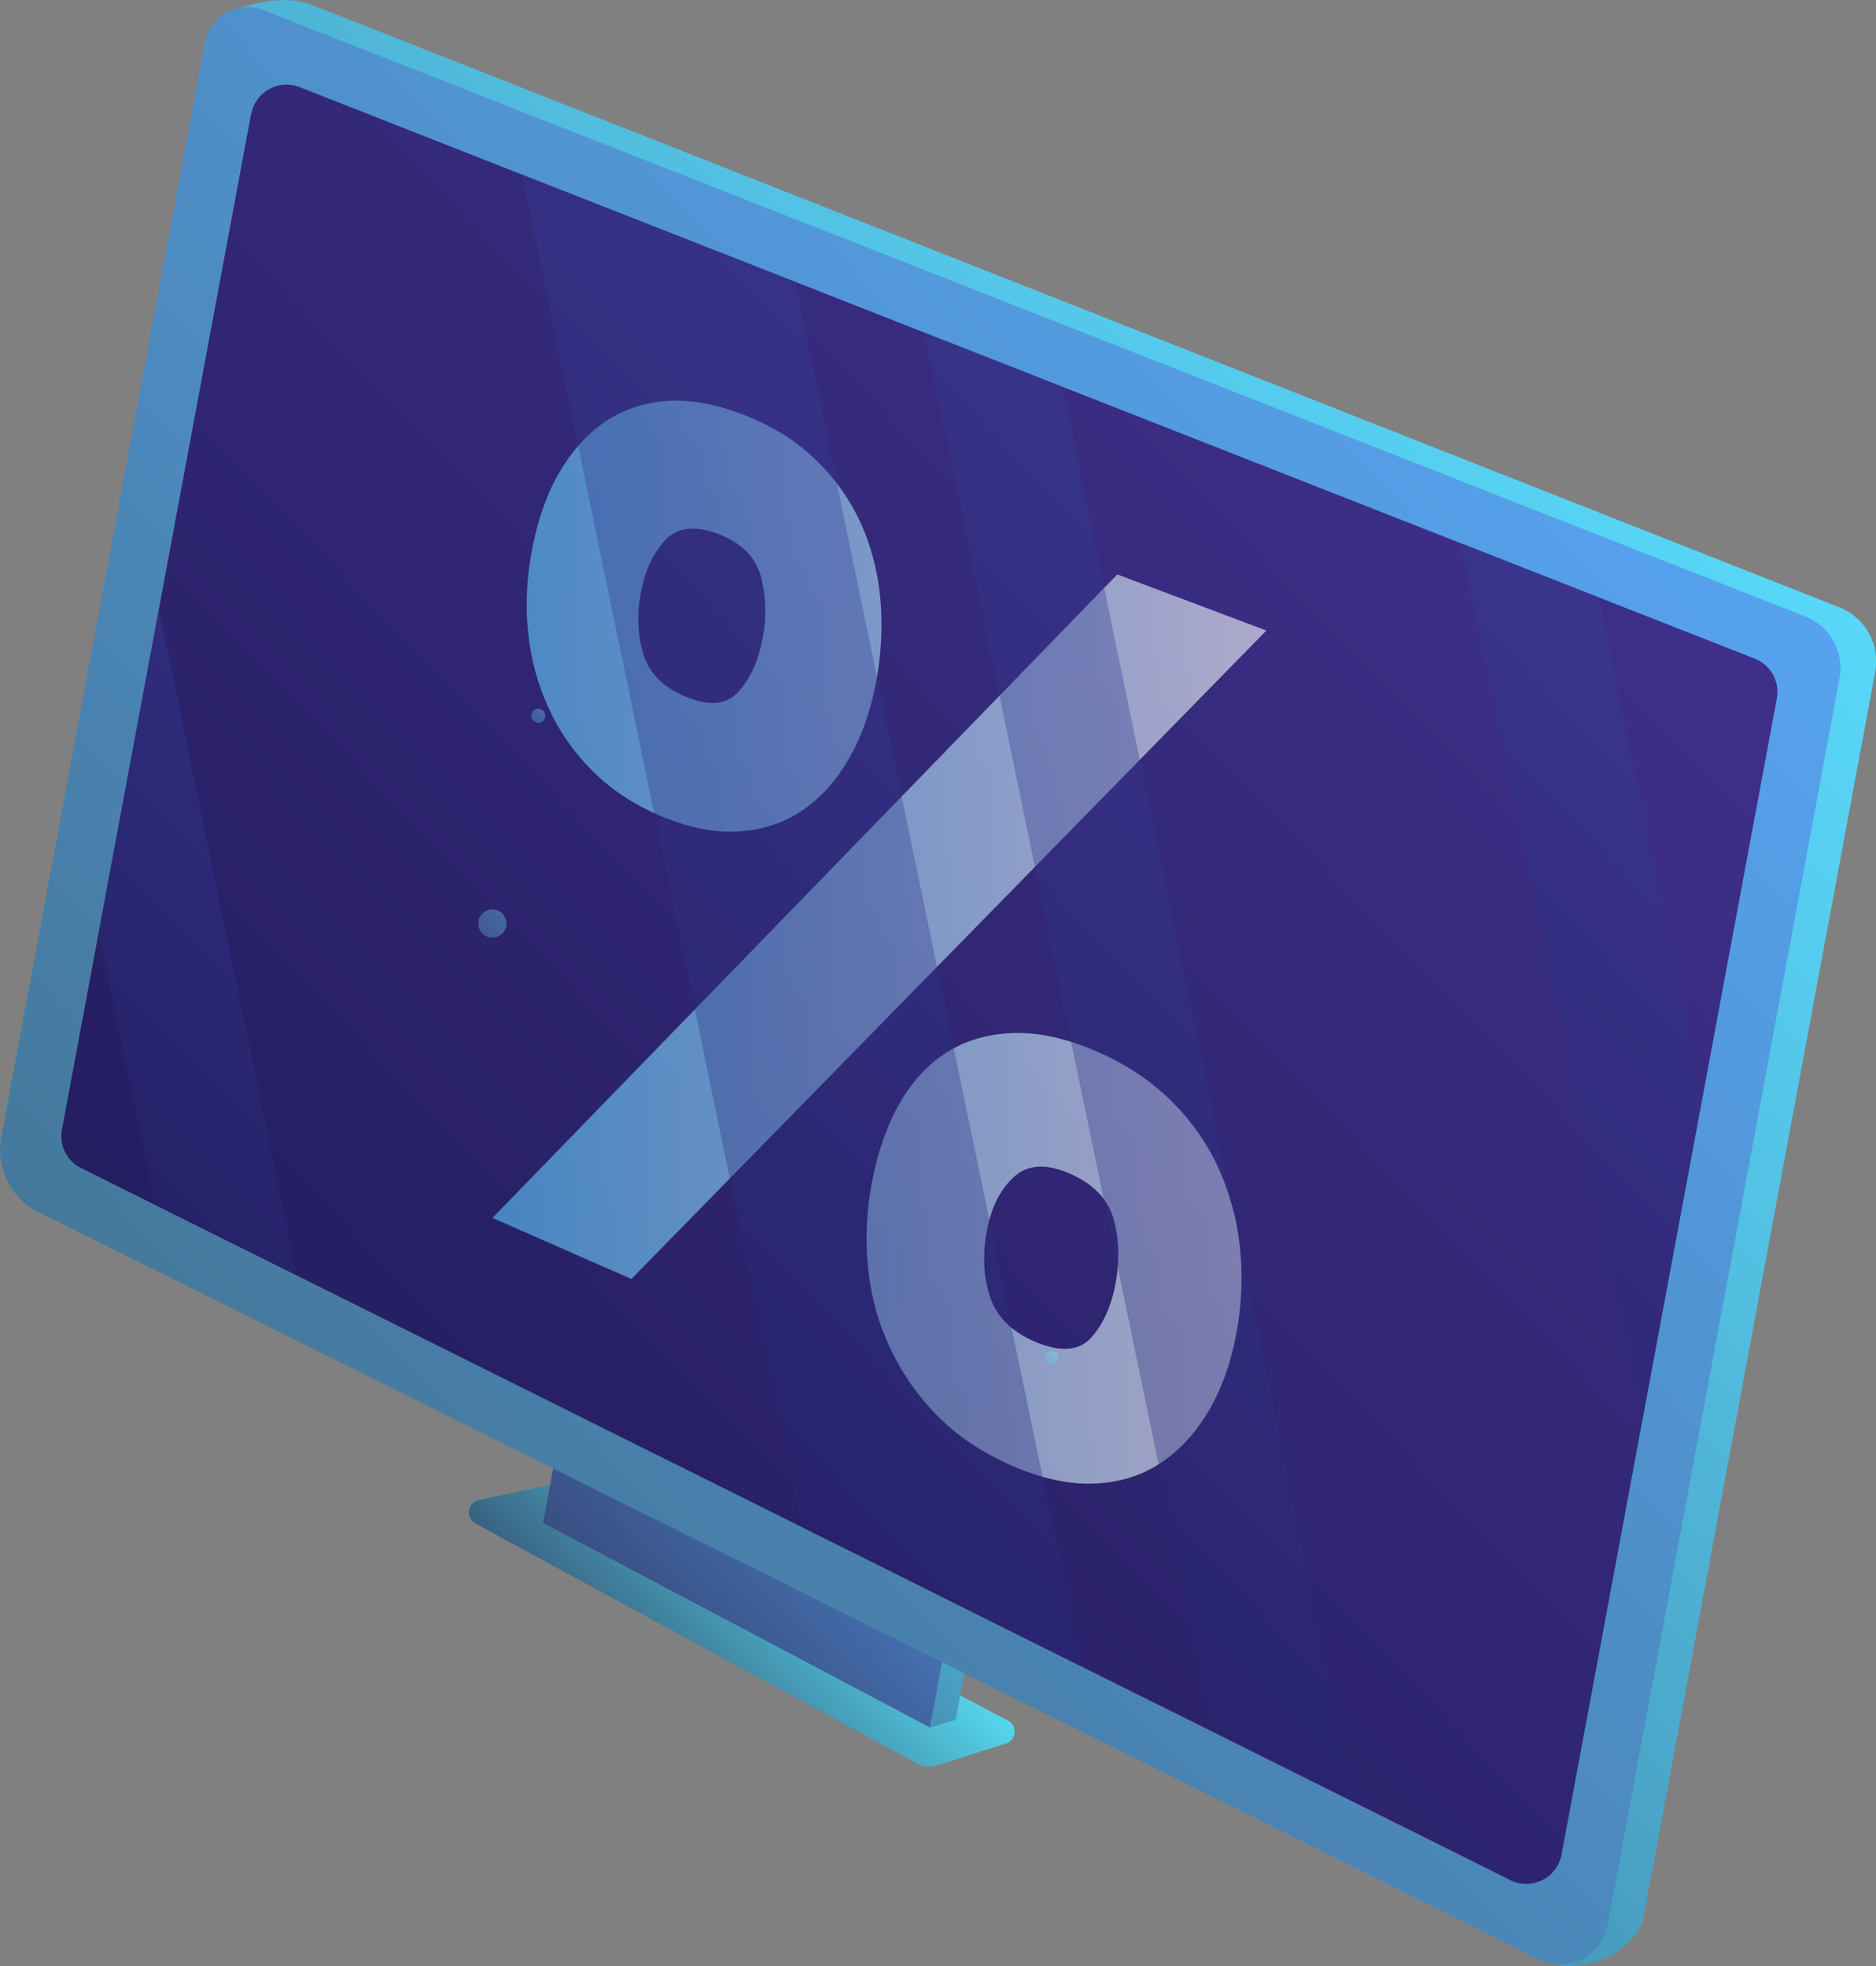 <?xml version="1.0" encoding="UTF-8"?> <svg xmlns="http://www.w3.org/2000/svg" xmlns:xlink="http://www.w3.org/1999/xlink" id="Layer_2" data-name="Layer 2" viewBox="0 0 93.24 97.72"><rect x="0" y="0" width="93.24" height="97.72" fill="#808080" stroke="none"/> <defs> <style> .cls-1 { fill: url(#_Безымянный_градиент_4-2); } .cls-1, .cls-2, .cls-3, .cls-4, .cls-5, .cls-6, .cls-7, .cls-8, .cls-9, .cls-10, .cls-11, .cls-12, .cls-13, .cls-14 { stroke-width: 0px; } .cls-1, .cls-2, .cls-3, .cls-8 { opacity: .35; } .cls-2 { fill: url(#_Безымянный_градиент_4-3); } .cls-3 { fill: url(#_Безымянный_градиент_4-4); } .cls-4 { fill: url(#_Безымянный_градиент_12-2); } .cls-5 { fill: url(#_Безымянный_градиент_10-2); } .cls-6 { fill: url(#_Безымянный_градиент_10-3); } .cls-7 { fill: url(#linear-gradient); } .cls-8 { fill: url(#_Безымянный_градиент_4); } .cls-9 { fill: url(#_Безымянный_градиент_6); } .cls-10 { fill: url(#_Безымянный_градиент_7); } .cls-11 { fill: url(#_Безымянный_градиент_3); } .cls-12 { fill: url(#_Безымянный_градиент_5); } .cls-13 { fill: url(#_Безымянный_градиент_10); } .cls-14 { fill: url(#_Безымянный_градиент_12); } .cls-15 { opacity: .36; } .cls-16 { opacity: .59; } </style> <linearGradient id="_Безымянный_градиент_3" data-name="Безымянный градиент 3" x1="78.18" y1="61.81" x2="90.04" y2="78.45" gradientTransform="translate(131.02 28.37) rotate(-169.46) scale(1 -1)" gradientUnits="userSpaceOnUse"> <stop offset="0" stop-color="#5aecff"></stop> <stop offset="1" stop-color="#2a284d"></stop> </linearGradient> <linearGradient id="_Безымянный_градиент_12" data-name="Безымянный градиент 12" x1="71.9" y1="47.91" x2="93.31" y2="77.96" gradientTransform="translate(131.02 28.37) rotate(-169.46) scale(1 -1)" gradientUnits="userSpaceOnUse"> <stop offset="0" stop-color="#5adeff"></stop> <stop offset=".11" stop-color="#58d7f8"></stop> <stop offset=".27" stop-color="#53c3e5"></stop> <stop offset=".46" stop-color="#4aa4c6"></stop> <stop offset=".68" stop-color="#3f789b"></stop> <stop offset=".91" stop-color="#304065"></stop> <stop offset="1" stop-color="#2a284d"></stop> </linearGradient> <linearGradient id="_Безымянный_градиент_6" data-name="Безымянный градиент 6" x1="73.03" y1="48.32" x2="94.33" y2="78.21" gradientTransform="translate(131.02 28.37) rotate(-169.46) scale(1 -1)" gradientUnits="userSpaceOnUse"> <stop offset="0" stop-color="#5aaaff"></stop> <stop offset="1" stop-color="#2a284d"></stop> </linearGradient> <linearGradient id="_Безымянный_градиент_12-2" data-name="Безымянный градиент 12" x1="44.61" y1="-13.81" x2="125.91" y2="100.26" xlink:href="#_Безымянный_градиент_12"></linearGradient> <linearGradient id="_Безымянный_градиент_7" data-name="Безымянный градиент 7" x1="45.97" y1="-12.88" x2="127.17" y2="101.06" gradientTransform="translate(131.02 28.37) rotate(-169.46) scale(1 -1)" gradientUnits="userSpaceOnUse"> <stop offset="0" stop-color="#5aaaff"></stop> <stop offset="1" stop-color="#3c6473"></stop> </linearGradient> <linearGradient id="_Безымянный_градиент_5" data-name="Безымянный градиент 5" x1="48.6" y1="-9.22" x2="123.53" y2="95.92" gradientTransform="translate(131.02 28.37) rotate(-169.46) scale(1 -1)" gradientUnits="userSpaceOnUse"> <stop offset="0" stop-color="#433391"></stop> <stop offset="1" stop-color="#18154d"></stop> </linearGradient> <linearGradient id="linear-gradient" x1="24.47" y1="46.83" x2="62.94" y2="46.83" gradientUnits="userSpaceOnUse"> <stop offset="0" stop-color="#5acbff"></stop> <stop offset="1" stop-color="#fff"></stop> </linearGradient> <linearGradient id="_Безымянный_градиент_4" data-name="Безымянный градиент 4" x1="52.36" y1="15.11" x2="91.92" y2="70.63" gradientTransform="translate(131.02 28.37) rotate(-169.46) scale(1 -1)" gradientUnits="userSpaceOnUse"> <stop offset="0" stop-color="#38449e"></stop> <stop offset="1" stop-color="#201c66"></stop> </linearGradient> <linearGradient id="_Безымянный_градиент_4-2" data-name="Безымянный градиент 4" x1="106.94" y1="29.72" x2="126.91" y2="57.74" xlink:href="#_Безымянный_градиент_4"></linearGradient> <linearGradient id="_Безымянный_градиент_4-3" data-name="Безымянный градиент 4" x1="37.83" y1="13.9" x2="63.76" y2="50.27" xlink:href="#_Безымянный_градиент_4"></linearGradient> <linearGradient id="_Безымянный_градиент_4-4" data-name="Безымянный градиент 4" x1="69.42" y1="9.88" x2="110.63" y2="67.7" xlink:href="#_Безымянный_градиент_4"></linearGradient> <linearGradient id="_Безымянный_градиент_10" data-name="Безымянный градиент 10" x1="100.92" y1="25.77" x2="101.6" y2="26.73" gradientTransform="translate(131.02 28.37) rotate(-169.46) scale(1 -1)" gradientUnits="userSpaceOnUse"> <stop offset="0" stop-color="#7ae7ff"></stop> <stop offset="1" stop-color="#54aacf"></stop> </linearGradient> <linearGradient id="_Безымянный_градиент_10-2" data-name="Безымянный градиент 10" x1="70" y1="52.49" x2="70.68" y2="53.44" xlink:href="#_Безымянный_градиент_10"></linearGradient> <linearGradient id="_Безымянный_градиент_10-3" data-name="Безымянный градиент 10" x1="100.99" y1="35.95" x2="102.35" y2="37.86" xlink:href="#_Безымянный_градиент_10"></linearGradient> </defs> <g id="comp"> <g> <path class="cls-11" d="m49.98,86.66l-3.38,1.08c-.36.11-.74.07-1.07-.11l-21.9-11.91c-.51-.28-.39-1.05.18-1.17l3.54-.75c.14-.03.29,0,.42.06l22.32,11.65c.5.26.43.99-.11,1.16Z"></path> <polygon class="cls-14" points="28.19 75.7 46.22 85.86 47.49 85.49 50.89 67.24 30.47 63.44 28.19 75.7"></polygon> <polygon class="cls-9" points="26.99 75.69 46.22 85.86 49.66 67.37 29.25 63.57 26.99 75.69"></polygon> <path class="cls-4" d="m81.69,95.28l11.51-61.89c.25-1.35-.49-2.69-1.77-3.2L15.57.27c-1.55-.66-3.69.08-4.06.34L2.06,57.95c-.09.5.16.99.61,1.22l73.39,38.01c2.35,1.43,5.32-.24,5.63-1.9Z"></path> <path class="cls-10" d="m79.9,95.66l11.53-61.96c.24-1.3-.47-2.58-1.7-3.06L13.11.51c-1.27-.5-2.68.28-2.93,1.62L.06,56.54c-.28,1.51.47,3.02,1.85,3.7l74.55,37.14c1.43.71,3.15-.14,3.45-1.72Z"></path> <path class="cls-12" d="m12.48,5.66L3.08,56.14c-.15.78.24,1.57.96,1.92l3.67,1.83,7.05,3.51,25.11,12.51,13.9,6.93,6.57,3.27,7.05,3.51,7.68,3.83c1.05.52,2.32-.1,2.54-1.27l10.7-57.46c.16-.84-.3-1.67-1.09-1.98l-7.76-3.05-6.88-2.7-19.76-7.76-6.88-2.7-6.41-2.52-13.58-5.33-11.06-4.35c-1.05-.41-2.2.23-2.4,1.33Z"></path> <g class="cls-16"> <path class="cls-7" d="m33.01,40.63c-1.39-.57-2.56-1.32-3.52-2.27-.95-.94-1.7-2.01-2.24-3.2-.54-1.19-.88-2.45-1.01-3.8-.13-1.34-.06-2.7.21-4.08.28-1.45.72-2.71,1.33-3.76.61-1.06,1.35-1.9,2.22-2.51.88-.61,1.89-.97,3.04-1.07,1.16-.1,2.43.11,3.83.64s2.55,1.23,3.53,2.14c.98.91,1.75,1.96,2.31,3.13.56,1.18.9,2.46,1.04,3.85.13,1.4.06,2.82-.22,4.26s-.71,2.65-1.33,3.73c-.61,1.08-1.37,1.93-2.28,2.56-.9.62-1.94.98-3.12,1.07-1.17.09-2.44-.14-3.81-.7Zm-8.54,19.91l31.06-31.99,7.41,2.79-31.56,32.23-6.91-3.04Zm11.26-33.99c-1.17-.45-2.05-.35-2.65.28-.6.63-1.01,1.49-1.22,2.57s-.18,2.16.12,3.12c.29.97,1.02,1.68,2.18,2.14s1.99.35,2.56-.3c.58-.65.97-1.52,1.18-2.6s.18-2.12-.08-3.09c-.26-.98-.96-1.68-2.1-2.12Zm14.52,46.28c-1.47-.65-2.7-1.48-3.69-2.49-.99-1.01-1.77-2.15-2.35-3.4-.58-1.25-.94-2.58-1.07-3.98-.14-1.4-.07-2.81.2-4.22.29-1.49.74-2.79,1.36-3.88.62-1.1,1.4-1.94,2.33-2.54.94-.59,2.01-.92,3.23-.97,1.22-.06,2.55.21,3.99.8,1.48.61,2.74,1.41,3.78,2.39,1.04.99,1.86,2.11,2.45,3.35.59,1.24.97,2.6,1.14,4.05.16,1.46.1,2.96-.2,4.48-.28,1.45-.75,2.72-1.41,3.81-.66,1.09-1.46,1.93-2.41,2.54-.95.61-2.04.93-3.28.97-1.24.04-2.59-.26-4.07-.91Zm2.82-14.54c-1.12-.47-2.02-.4-2.69.22-.67.62-1.11,1.5-1.33,2.65s-.18,2.23.14,3.24c.31,1.01,1.06,1.78,2.26,2.29s2.15.47,2.75-.17c.6-.65,1.01-1.53,1.23-2.65s.2-2.25-.08-3.27c-.28-1.02-1.04-1.79-2.27-2.31Z"></path> </g> <polygon class="cls-8" points="45.94 16.52 60.34 86.11 67.39 89.62 52.81 19.22 45.94 16.52"></polygon> <polygon class="cls-1" points="7.9 30.27 4.9 46.35 7.7 59.89 14.75 63.4 7.9 30.27"></polygon> <polygon class="cls-2" points="72.58 26.98 81.61 70.63 84.6 54.56 79.45 29.68 72.58 26.98"></polygon> <polygon class="cls-3" points="25.94 8.67 39.86 75.91 53.77 82.84 39.52 14 25.94 8.67"></polygon> <g class="cls-15"> <path class="cls-13" d="m26.41,35.51c-.04.19.09.37.28.41.19.04.37-.09.41-.28.04-.19-.09-.37-.28-.41-.19-.04-.37.09-.41.28Z"></path> <path class="cls-5" d="m51.91,67.43c-.04.19.09.37.28.41.19.04.37-.09.41-.28.04-.19-.09-.37-.28-.41-.19-.04-.37.09-.41.28Z"></path> <path class="cls-6" d="m23.78,45.77c-.07.38.18.75.56.82s.75-.18.82-.56c.07-.38-.18-.75-.56-.82-.38-.07-.75.18-.82.56Z"></path> </g> </g> </g> </svg> 